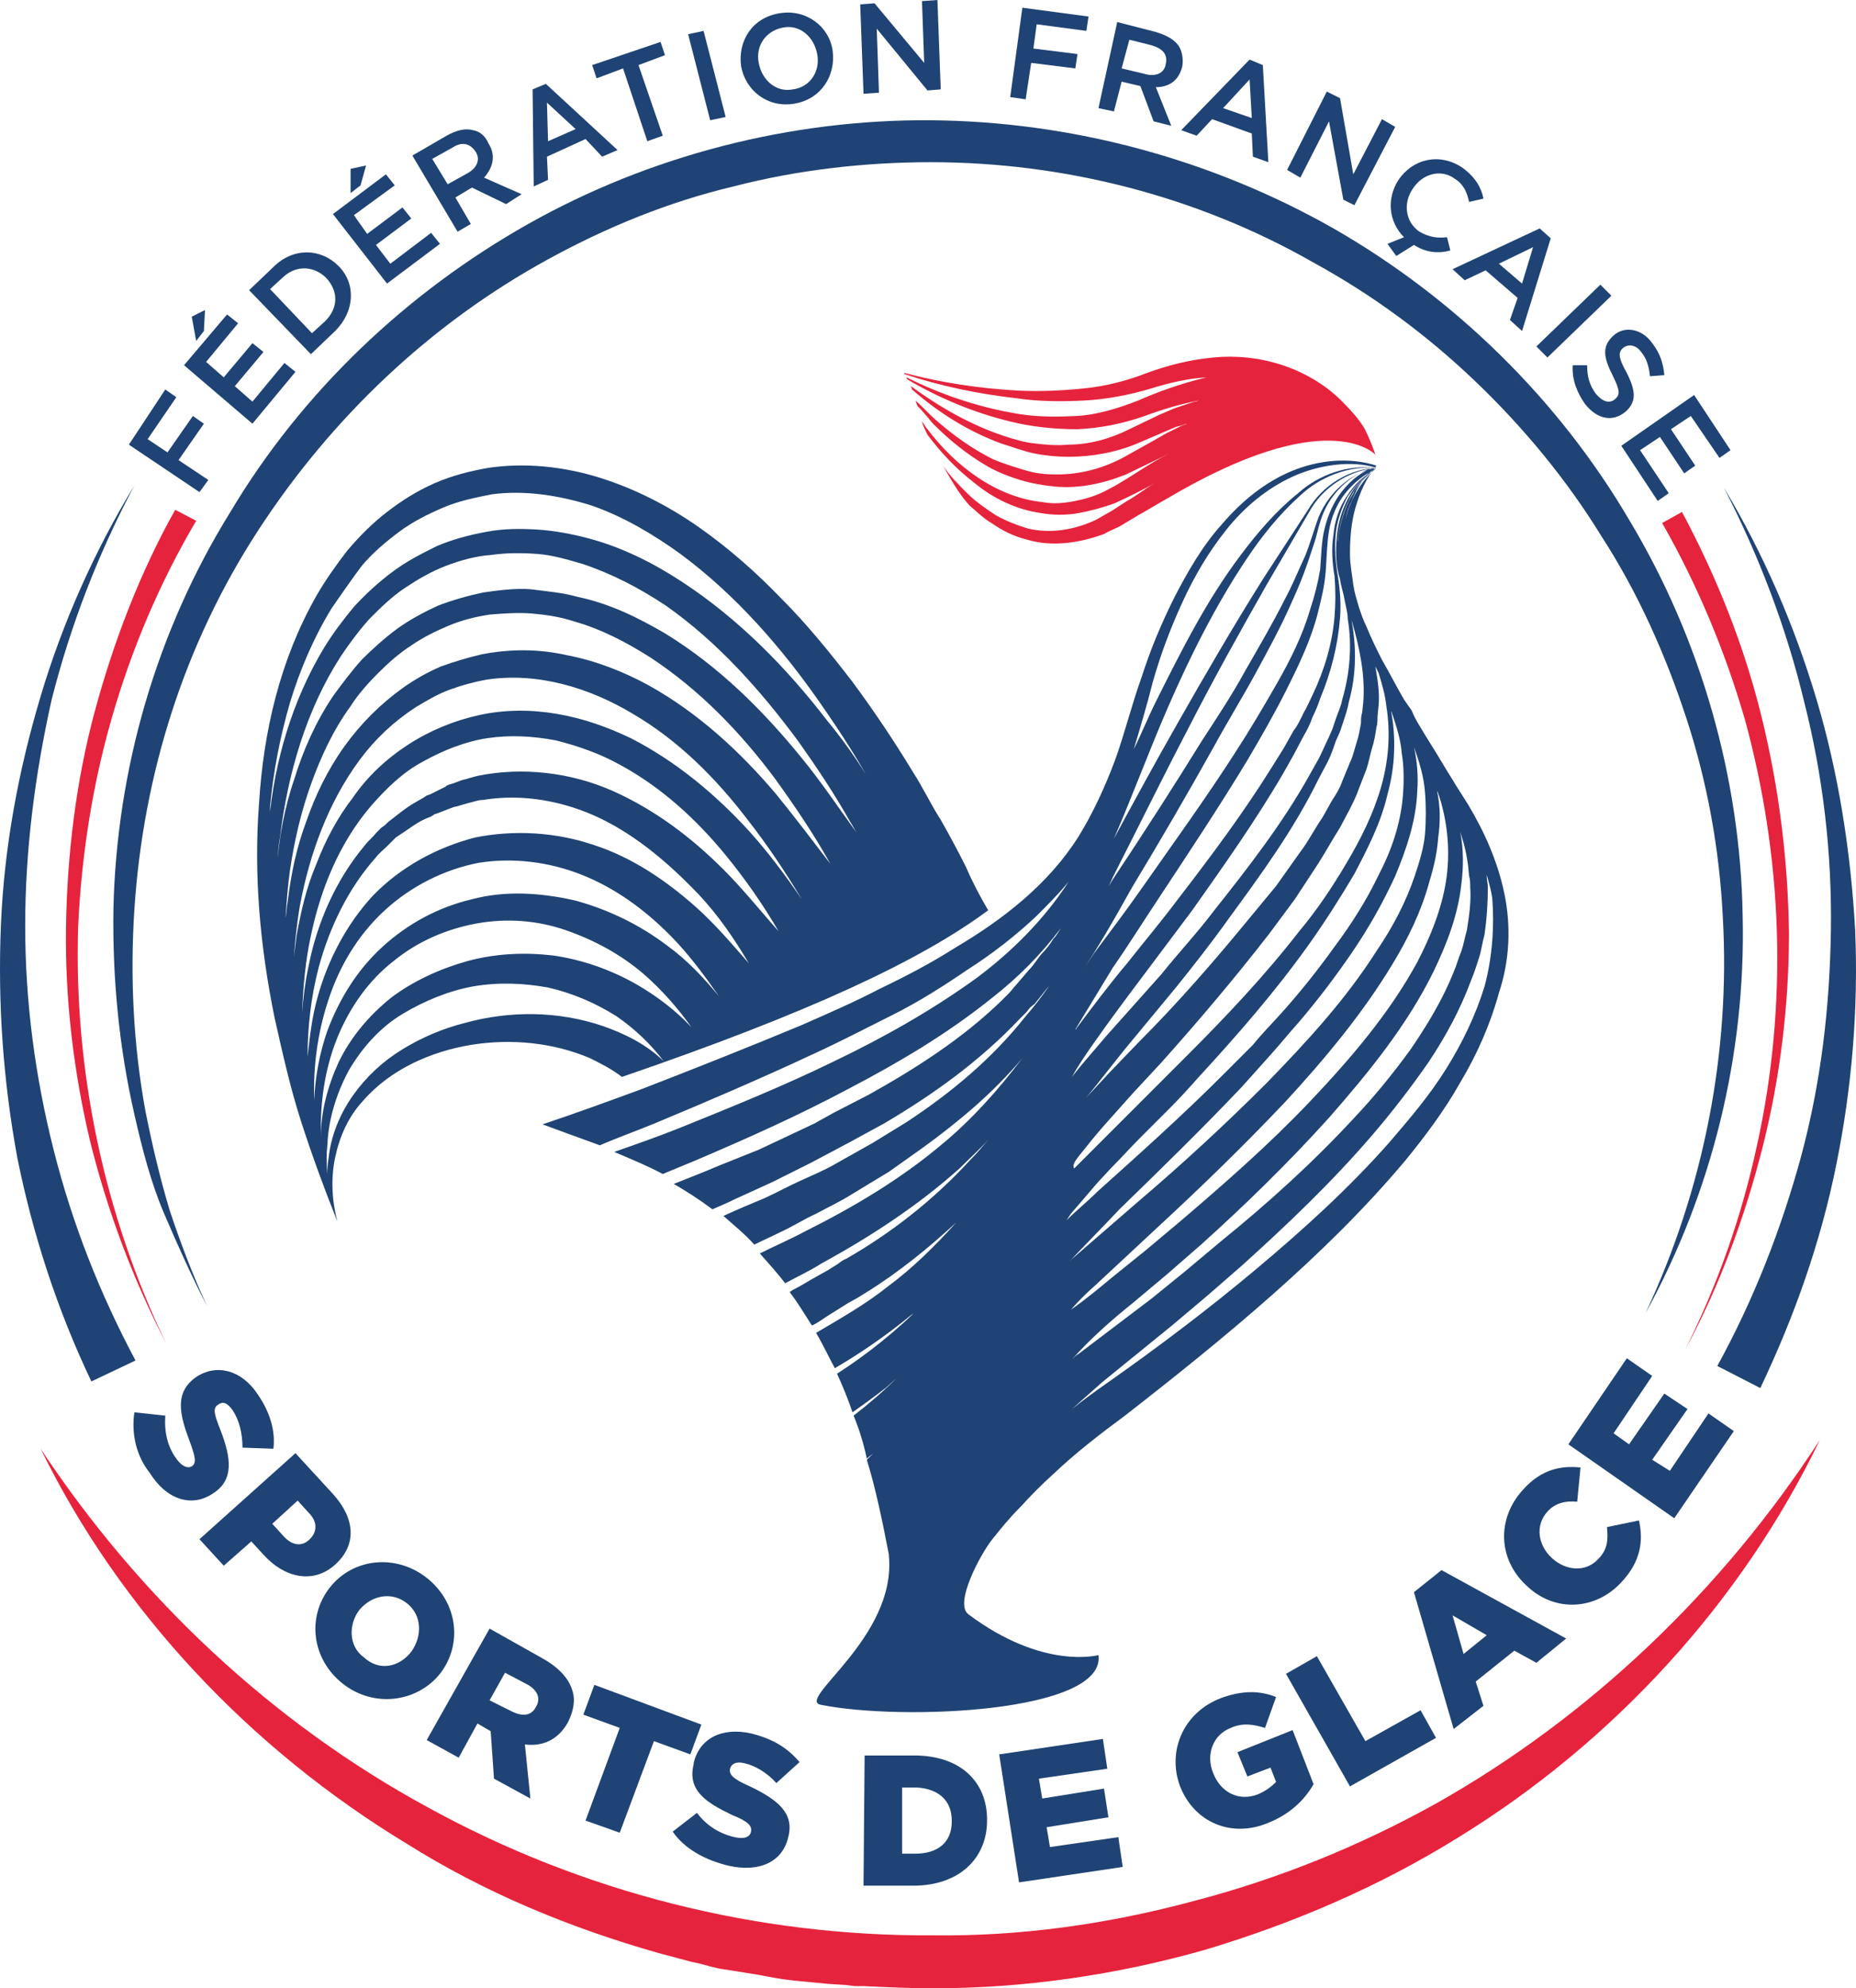 <?xml version="1.0" encoding="UTF-8" standalone="no"?>
<svg xmlns:dc="http://purl.org/dc/elements/1.1/" xmlns:cc="http://creativecommons.org/ns#" xmlns:rdf="http://www.w3.org/1999/02/22-rdf-syntax-ns#" xmlns:svg="http://www.w3.org/2000/svg" xmlns="http://www.w3.org/2000/svg" xmlns:sodipodi="http://sodipodi.sourceforge.net/DTD/sodipodi-0.dtd" xmlns:inkscape="http://www.inkscape.org/namespaces/inkscape" inkscape:version="1.0 (4035a4f, 2020-05-01)" sodipodi:docname="logo-ffsg-coul-180x180px-cade6.svg" height="642.578" width="600" viewBox="0 0 771.429 826.171" y="0px" x="0px" id="Calque_1" version="1.1">
  <defs id="defs948"/>
  <sodipodi:namedview inkscape:current-layer="Calque_1" inkscape:window-maximized="0" inkscape:window-y="0" inkscape:window-x="0" inkscape:cy="158.1742" inkscape:cx="134.81269" inkscape:zoom="0.53303572" showgrid="false" id="namedview946" inkscape:window-height="900" inkscape:window-width="1440" inkscape:pageshadow="2" inkscape:pageopacity="0" guidetolerance="10" gridtolerance="10" objecttolerance="10" borderopacity="1" bordercolor="#666666" pagecolor="#ffffff"/>
  <style id="style833" type="text/css">
	.st0{fill:#1F4374;}
	.st1{fill:#E6233C;}
</style>
  <g id="g1175">
    <path class="st0" d="m 716.524,202.646 c 16.505,27.508 29.342,57.309 38.512,88.027 9.169,30.718 14.213,63.269 16.047,95.821 1.375,32.552 -1.375,65.562 -7.794,97.197 -6.419,32.093 -17.422,63.269 -31.635,93.07 l -17.881,-9.169 c 15.13,-27.508 26.592,-56.851 34.844,-87.11 8.253,-30.718 11.92,-61.894 12.379,-93.987 0.458,-31.635 -3.209,-63.728 -11.003,-94.446 -7.336,-30.718 -18.797,-60.977 -33.469,-89.403 z" id="path835" style="stroke-width:1"/>
    <path class="st0" d="M 37.982,574.01 C 23.769,544.209 13.683,513.033 7.264,481.398 1.304,449.305 -0.989,416.753 0.387,384.202 1.762,351.65 7.722,320.015 16.892,289.297 26.061,258.58 39.357,228.779 55.862,201.729 c -15.13,28.425 -26.592,58.226 -34.386,88.944 -6.877,30.718 -11.003,62.353 -11.003,93.987 0,31.635 4.126,62.811 11.92,93.529 7.794,30.718 19.256,59.602 33.927,87.11 z" id="path839" style="stroke-width:1"/>
    <path style="stroke-width:1" id="path843" d="M 69.158,558.422 C 55.404,531.83 44.859,503.864 37.523,474.521 30.646,445.637 26.978,415.378 27.437,385.119 c 0.458,-29.801 4.126,-60.519 11.92,-89.403 7.794,-28.884 18.797,-57.768 33.469,-83.901 l 8.711,4.585 c -15.13,25.675 -26.592,52.725 -34.844,81.15 -8.253,28.425 -12.837,57.768 -14.213,87.569 -1.834,59.143 10.545,119.203 36.678,173.303 z" class="st1"/>
    <path style="stroke-width:1" id="path845" d="m 699.102,212.732 c 14.213,26.592 25.675,55.017 33.01,84.818 7.336,29.801 11.003,59.602 11.462,89.861 0,30.259 -3.668,60.519 -11.003,89.403 -7.336,28.884 -17.881,57.768 -32.093,83.901 13.296,-26.592 23.382,-55.017 29.801,-84.818 6.419,-28.884 9.169,-59.143 8.253,-88.944 -0.917,-29.801 -5.502,-59.602 -13.296,-88.027 -8.253,-28.425 -19.714,-55.934 -34.386,-81.608 z" class="st1"/>
    <path class="st0" d="M 86.122,542.834 C 79.703,530.455 73.743,517.159 68.241,504.322 62.739,491.485 59.072,477.272 55.862,463.059 49.444,435.092 46.693,406.208 47.151,377.325 48.527,319.557 65.032,262.247 95.75,212.732 125.55,162.758 169.105,121.496 219.538,93.07 269.97,64.645 328.655,49.515 386.881,49.974 c 58.226,0.458 116.453,16.047 167.343,44.931 50.432,28.884 93.529,71.064 122.871,121.037 29.801,49.515 46.306,107.283 47.223,164.592 1.375,57.768 -12.837,115.077 -40.346,165.051 24.299,-51.808 35.303,-108.658 32.093,-164.592 -1.375,-27.967 -6.419,-55.934 -15.13,-82.525 -8.711,-26.592 -20.173,-52.266 -35.303,-75.648 C 650.962,198.978 633.082,177.43 612.909,158.174 592.736,138.918 570.271,122.413 545.972,109.117 497.832,81.608 442.356,67.396 386.881,67.396 c -27.508,0 -55.475,3.209 -82.067,10.086 -27.05,6.419 -52.725,16.964 -77.024,30.259 -48.598,26.592 -89.861,65.562 -120.579,112.785 -30.718,47.223 -47.681,101.323 -51.349,157.257 -1.834,27.967 -0.458,56.392 4.585,83.901 2.751,13.754 5.96,27.508 10.086,41.263 4.585,13.754 9.628,27.05 15.588,39.887 z" id="path847" style="stroke-width:1"/>
    <path style="stroke-width:1" id="path851" d="m 756.411,598.309 c -32.552,67.396 -85.735,125.622 -150.838,165.509 -32.552,20.173 -67.854,35.303 -104.532,46.306 -37.136,10.545 -75.19,16.047 -113.243,16.047 -9.628,0 -19.256,-0.458 -28.884,-0.917 h -3.668 l -3.668,-0.458 -7.336,-0.458 -14.213,-1.375 c -4.585,-0.458 -9.628,-1.375 -14.213,-2.292 l -14.213,-2.292 c -4.585,-0.458 -9.169,-2.292 -14.213,-3.209 l -13.754,-3.668 C 236.501,800.955 201.199,786.284 169.105,766.111 104.002,726.682 49.902,669.373 16.892,601.977 c 41.263,62.353 96.738,114.16 160.925,149.004 64.186,35.303 136.625,53.642 209.981,53.183 36.219,0.458 72.439,-4.585 108.2,-14.213 35.303,-9.169 69.23,-22.924 101.323,-40.804 63.269,-35.761 118.286,-88.027 159.091,-150.838 z" class="st1"/>
  </g>
  <g id="g1162">
    <path style="stroke-width:1" id="path857" d="m 55.862,586.847 12.837,1.375 c -0.458,6.877 0.917,12.837 4.585,17.881 2.292,3.209 4.585,4.126 6.419,3.209 v 0 c 1.834,-1.375 1.834,-3.209 -0.917,-10.545 -4.126,-11.003 -6.419,-20.173 2.751,-26.592 v 0 c 8.253,-5.502 18.797,-3.209 25.675,7.336 5.043,7.336 7.336,15.13 6.419,22.465 l -12.837,-0.458 c 0,-5.96 -1.375,-11.462 -4.126,-15.588 -2.292,-3.209 -4.126,-3.668 -5.96,-2.292 v 0 c -2.292,1.375 -1.834,3.668 0.917,10.545 4.585,11.92 5.502,20.631 -2.751,26.133 v 0 c -9.169,6.419 -19.714,2.751 -26.592,-8.253 -5.502,-6.877 -7.794,-16.047 -6.419,-25.216 z" class="st0"/>
    <path style="stroke-width:1" id="path859" d="m 122.8,603.811 15.588,16.964 c 9.169,10.086 10.086,21.09 0.917,29.342 v 0 c -9.169,8.253 -21.09,5.502 -29.801,-4.126 l -5.043,-5.502 -11.462,10.086 -10.086,-11.003 z m -5.043,34.386 c 3.668,4.126 7.794,4.585 11.003,1.375 v 0 c 3.209,-3.209 3.209,-7.336 -0.458,-11.003 l -4.585,-5.043 -10.545,9.628 z" class="st0"/>
    <path style="stroke-width:1" id="path861" d="m 137.012,659.745 v 0 c 9.628,-12.379 27.508,-14.213 40.346,-4.126 12.837,10.086 15.13,27.508 5.502,39.887 v 0 c -9.628,11.92 -27.508,14.213 -40.346,4.126 -12.837,-10.086 -15.13,-27.508 -5.502,-39.887 z m 33.927,26.592 v 0 c 4.585,-6.419 4.585,-15.13 -1.834,-20.173 -6.419,-5.043 -14.671,-3.209 -19.714,2.751 v 0 c -4.585,5.96 -4.585,15.13 1.834,19.714 6.419,5.96 14.671,4.126 19.714,-2.292 z" class="st0"/>
    <path style="stroke-width:1" id="path863" d="m 203.491,676.708 22.007,12.379 c 7.336,4.126 11.003,8.711 12.379,13.296 1.375,4.126 0.458,8.711 -1.834,13.296 v 0 c -4.126,7.336 -10.545,10.086 -17.881,9.169 l 2.292,22.465 -15.13,-8.253 -1.375,-19.714 -5.502,-3.209 -7.794,14.213 -13.296,-7.336 z m 9.169,34.386 c 4.585,2.292 8.253,1.834 10.086,-1.834 v 0 c 2.292,-3.668 0.458,-7.336 -4.126,-9.628 l -8.711,-4.585 -6.419,11.462 z" class="st0"/>
    <path style="stroke-width:1" id="path865" d="m 257.591,717.971 -15.13,-5.502 4.585,-12.379 44.472,16.505 -4.585,12.379 -15.13,-5.502 -14.213,38.053 -14.213,-5.043 z" class="st0"/>
    <path style="stroke-width:1" id="path867" d="m 279.598,761.068 10.086,-7.794 c 4.126,5.502 9.628,8.711 15.588,10.086 4.126,0.917 6.419,0 6.877,-2.292 v 0 c 0.458,-2.292 -0.917,-4.126 -7.794,-6.877 -10.545,-5.043 -18.797,-10.086 -16.047,-21.09 v -0.458 c 2.292,-10.086 11.462,-15.13 23.841,-12.379 9.169,2.292 15.13,5.96 20.173,11.92 l -9.628,8.711 c -4.126,-4.585 -9.169,-7.336 -13.296,-8.253 -3.668,-0.917 -5.502,0.458 -5.96,2.292 v 0 c -0.458,2.292 0.917,4.126 8.253,7.336 11.462,5.502 18.339,11.003 16.047,20.631 v 0 c -2.292,11.003 -12.379,15.13 -24.758,12.379 -9.628,-2.292 -18.339,-6.877 -23.382,-14.213 z" class="st0"/>
    <path style="stroke-width:1" id="path869" d="m 359.372,729.433 h 20.631 c 19.256,0 30.259,11.003 30.259,26.592 v 0.458 c 0,15.588 -11.462,27.05 -30.718,27.05 h -20.631 z m 21.09,40.804 c 9.169,0 15.13,-4.585 15.13,-13.296 v -0.458 c 0,-8.711 -5.96,-13.296 -14.671,-13.754 h -5.96 v 27.508 z" class="st0"/>
    <path style="stroke-width:1" id="path871" d="m 415.306,728.975 43.097,-6.419 1.834,12.379 -28.425,4.126 1.375,8.253 25.675,-4.126 1.834,11.92 -25.675,4.126 1.375,8.253 28.425,-4.126 1.834,12.379 -43.097,6.419 z" class="st0"/>
    <path style="stroke-width:1" id="path873" d="m 490.496,742.27 v 0 c -5.502,-14.671 1.375,-30.718 16.964,-36.678 8.711,-3.209 16.047,-3.209 22.924,-0.458 l -4.585,12.837 c -4.585,-1.375 -9.169,-2.292 -14.213,0 -7.336,2.751 -10.545,11.003 -7.336,18.797 v 0 c 3.209,8.253 11.003,11.92 18.797,8.711 3.209,-1.375 5.502,-3.209 7.336,-5.043 l -2.292,-5.96 -9.628,3.668 -4.126,-10.086 22.924,-9.169 8.711,22.465 c -3.668,6.419 -9.628,12.379 -18.797,16.047 -15.13,6.419 -30.718,0 -36.678,-15.13 z" class="st0"/>
    <path style="stroke-width:1" id="path875" d="m 534.51,695.506 12.837,-7.336 20.173,35.303 22.924,-12.837 6.419,11.462 -35.761,20.173 z" class="st0"/>
    <path style="stroke-width:1" id="path877" d="m 587.693,661.579 11.462,-9.169 51.808,28.425 -12.379,10.086 -9.169,-5.043 -16.047,12.837 3.209,10.086 -12.379,9.628 z m 30.259,17.881 -14.213,-8.253 4.585,16.047 z" class="st0"/>
    <path style="stroke-width:1" id="path879" d="m 634.457,658.828 v 0 c -11.92,-11.003 -12.379,-27.967 -1.375,-39.887 7.336,-8.253 15.588,-10.086 23.841,-9.169 l -1.375,14.213 c -4.585,-0.458 -9.169,0.458 -12.379,4.126 -5.043,5.502 -4.126,13.754 1.834,19.256 v 0 c 5.96,5.502 14.213,5.96 19.256,0.458 4.126,-4.126 4.126,-8.253 3.668,-13.296 l 13.296,-2.751 c 1.834,8.253 0.917,16.964 -7.336,25.675 -10.545,11.462 -27.508,12.837 -39.429,1.375 z" class="st0"/>
    <path style="stroke-width:1" id="path881" d="m 651.879,600.143 24.299,-35.761 10.545,7.336 -16.047,23.841 6.419,4.585 14.671,-21.09 9.628,6.419 -14.671,21.09 7.336,4.585 16.047,-23.841 10.545,7.336 -24.758,36.219 z" class="st0"/>
    <g id="g1127">
      <path class="st0" d="m 53.57,184.765 15.13,-22.924 4.585,3.209 -11.92,17.422 8.253,5.502 10.545,-15.13 4.585,3.209 -10.545,15.13 12.379,8.253 -3.668,5.043 z" id="path887" style="stroke-width:1"/>
      <path class="st0" d="m 76.494,151.755 17.881,-21.09 4.585,3.668 -13.296,16.047 7.336,6.419 11.92,-14.213 4.585,3.668 -11.92,14.213 7.336,6.419 13.296,-16.047 4.585,3.668 -17.881,21.548 z m 3.209,-20.173 5.502,-2.751 -0.458,8.711 -3.209,4.126 z" id="path889" style="stroke-width:1"/>
      <path class="st0" d="m 103.544,120.579 10.086,-9.628 c 8.253,-8.253 19.714,-7.794 27.05,-0.458 v 0 c 7.336,7.336 6.877,18.797 -1.375,27.05 l -10.086,9.628 z m 31.635,12.837 c 5.502,-5.502 5.502,-12.379 0.458,-17.881 v 0 c -5.043,-5.043 -12.379,-5.502 -17.881,-0.458 l -5.502,5.043 17.422,18.339 z" id="path891" style="stroke-width:1"/>
      <path class="st0" d="m 138.388,88.944 22.007,-16.505 3.668,4.585 -16.964,12.379 5.502,7.794 14.671,-11.003 3.668,4.585 -14.671,11.003 5.96,7.794 16.964,-12.837 3.668,4.585 -22.007,16.505 z m 7.336,-18.797 6.419,-1.375 -2.292,8.253 -4.126,3.209 z" id="path893" style="stroke-width:1"/>
      <path class="st0" d="m 171.398,64.645 14.213,-8.253 c 4.126,-2.292 7.794,-3.209 11.003,-2.292 2.751,0.458 5.043,2.292 6.419,5.502 v 0 c 3.209,5.043 1.834,10.086 -1.834,14.213 l 15.588,6.877 -6.419,4.126 -14.213,-6.877 -6.877,4.126 6.419,11.003 -5.502,3.209 z m 22.924,7.336 c 4.126,-2.292 5.502,-5.96 3.209,-9.169 v 0 c -2.292,-3.209 -5.502,-4.126 -9.628,-1.375 l -8.253,4.585 6.419,10.545 z" id="path895" style="stroke-width:1"/>
      <path class="st0" d="m 221.372,37.136 5.502,-2.292 29.801,27.508 -6.419,2.751 -6.877,-7.336 -16.047,7.336 0.458,9.628 -5.96,2.751 z m 17.881,16.505 -11.92,-11.003 0.458,16.047 z" id="path897" style="stroke-width:1"/>
      <path class="st0" d="m 258.966,28.425 -11.003,4.126 -1.834,-5.502 28.425,-9.628 1.834,5.502 -11.003,4.126 10.086,29.342 -6.419,2.292 z" id="path899" style="stroke-width:1"/>
      <path class="st0" d="m 286.016,14.213 6.419,-1.375 9.169,35.761 -6.419,1.375 z" id="path901" style="stroke-width:1"/>
      <path class="st0" d="m 308.023,27.508 v 0 c -1.375,-10.545 4.585,-20.173 16.047,-22.007 11.003,-1.834 20.631,5.502 22.007,15.588 v 0 c 1.375,10.086 -4.585,20.173 -16.047,22.007 -11.003,1.834 -20.173,-5.502 -22.007,-15.588 z m 31.635,-5.043 v 0 c -1.375,-7.336 -7.336,-12.379 -14.213,-11.003 -7.336,1.375 -11.462,7.794 -10.086,14.671 v 0 c 1.375,7.336 7.336,12.379 14.213,11.003 7.336,-0.917 11.462,-7.794 10.086,-14.671 z" id="path903" style="stroke-width:1"/>
      <path class="st0" d="M 357.539,1.834 363.499,1.375 384.13,26.133 383.213,0.458 389.632,0 l 1.375,37.136 -5.502,0.458 -21.09,-25.675 0.917,26.592 -6.419,0.458 z" id="path905" style="stroke-width:1"/>
      <path class="st0" d="m 424.934,3.209 27.508,3.668 -0.917,5.96 -20.631,-2.751 -1.375,10.086 18.339,2.292 -0.917,5.96 -18.339,-2.292 -2.292,15.13 -6.419,-0.917 z" id="path907" style="stroke-width:1"/>
      <path class="st0" d="m 464.363,9.169 16.047,4.126 c 4.585,1.375 7.794,3.209 9.628,5.96 1.375,2.292 1.834,5.502 1.375,8.253 v 0 c -1.375,5.96 -5.502,8.711 -11.003,8.711 l 6.419,16.047 -7.336,-1.834 -5.502,-14.671 -7.794,-1.834 -3.209,12.379 -6.419,-1.375 z m 11.462,21.548 c 4.585,1.375 8.253,-0.458 8.711,-4.126 v 0 c 0.917,-4.126 -1.375,-6.419 -5.96,-7.794 l -9.169,-2.292 -3.209,11.92 z" id="path909" style="stroke-width:1"/>
      <path class="st0" d="m 519.38,24.758 5.502,2.292 2.292,40.346 -6.419,-2.292 -0.458,-9.628 -16.505,-5.96 -6.419,6.877 -6.419,-2.292 z m 0.917,24.299 -0.917,-16.047 -11.003,11.92 z" id="path911" style="stroke-width:1"/>
      <path class="st0" d="m 551.473,38.053 5.502,2.751 5.502,31.635 11.92,-22.924 5.502,3.209 -16.964,32.552 -4.585,-2.292 -5.96,-32.552 -11.92,23.382 -5.502,-3.209 z" id="path913" style="stroke-width:1"/>
      <path class="st0" d="m 576.689,101.323 6.877,-2.751 c -6.419,-6.419 -7.336,-16.047 -2.292,-23.841 v 0 c 5.96,-8.711 16.964,-11.462 26.592,-5.043 5.502,4.126 7.794,8.253 8.711,12.837 l -5.96,1.375 c -0.917,-4.126 -2.292,-7.336 -5.96,-9.628 -5.502,-4.126 -13.296,-2.292 -17.422,4.126 v 0 c -4.126,5.96 -3.209,13.754 2.751,17.881 4.126,2.292 7.336,2.751 11.462,2.292 l 1.375,5.502 c -5.043,1.375 -10.086,0.917 -15.13,-2.292 l -7.336,4.585 z" id="path915" style="stroke-width:1"/>
      <path class="st0" d="m 639.959,94.904 4.585,4.126 -11.92,38.512 -5.043,-4.585 3.209,-9.169 -13.296,-11.462 -8.711,4.126 -5.043,-4.585 z m -7.336,22.924 4.585,-15.13 -14.213,6.877 z" id="path917" style="stroke-width:1"/>
      <path class="st0" d="m 665.175,118.286 4.585,4.585 -26.592,25.675 -4.585,-4.585 z" id="path919" style="stroke-width:1"/>
      <path class="st0" d="m 653.713,151.755 h 5.96 c 0,4.585 0.917,8.253 3.668,11.92 2.751,3.209 5.502,4.126 7.794,2.292 v 0 c 2.292,-1.834 2.292,-3.668 -0.917,-10.086 -3.668,-7.336 -4.585,-11.92 0.458,-16.505 v 0 c 4.585,-4.126 11.92,-2.751 16.047,3.209 3.209,4.126 4.585,8.253 5.043,13.296 l -5.96,0.458 c -0.458,-4.126 -1.375,-7.336 -3.668,-10.086 -2.292,-3.209 -5.502,-3.209 -7.336,-1.834 v 0 c -2.292,1.834 -2.292,4.126 1.375,10.545 3.668,7.336 4.126,11.92 -0.458,16.047 v 0 c -5.502,4.585 -11.92,3.209 -16.964,-3.209 -3.209,-4.585 -5.502,-10.086 -5.043,-16.047 z" id="path921" style="stroke-width:1"/>
      <path class="st0" d="m 704.145,164.134 15.13,22.924 -4.585,3.209 -11.92,-17.422 -8.253,5.502 10.086,15.13 -4.585,3.209 -10.086,-15.13 -8.253,5.502 11.92,17.881 -4.585,3.209 -15.13,-22.924 z" id="path923" style="stroke-width:1"/>
    </g>
  </g>
  <g id="g1167">
    <path class="st0" d="m 401.552,360.361 c -3.209,-6.419 -6.877,-13.296 -10.545,-19.714 -4.126,-6.419 -7.336,-13.296 -11.462,-19.714 -7.794,-12.837 -16.047,-25.216 -25.216,-37.595 -9.169,-11.92 -18.797,-23.841 -29.342,-34.386 -10.545,-11.003 -22.007,-21.09 -34.386,-29.801 -12.379,-8.711 -26.592,-16.047 -41.263,-20.631 -14.671,-4.585 -30.718,-6.419 -46.306,-4.126 -7.794,1.375 -15.13,3.209 -22.465,6.419 -7.336,3.209 -13.754,7.336 -19.714,11.92 -5.96,4.585 -11.462,10.086 -16.505,16.047 -4.585,5.96 -9.169,12.379 -12.837,18.797 -15.13,26.592 -22.007,56.392 -23.841,86.193 -2.292,29.801 0.458,59.602 6.419,88.944 3.209,14.213 6.419,28.884 11.003,43.097 4.585,14.213 9.628,27.967 15.13,41.721 -2.292,-8.711 -2.751,-17.881 -0.917,-26.592 1.834,-8.711 5.502,-16.964 11.462,-23.382 11.462,-13.296 28.425,-20.631 44.931,-23.382 16.964,-2.751 34.386,-0.917 49.515,5.502 4.585,2.292 9.169,4.585 13.296,7.794 77.482,-26.592 123.788,-48.14 152.214,-69.23 -3.209,-5.502 -6.419,-11.462 -9.169,-17.881 z m -150.838,66.02 c -18.797,-6.419 -38.97,-6.419 -57.309,-1.375 -9.169,2.292 -17.881,5.96 -26.133,11.003 -8.253,5.043 -15.13,11.462 -20.631,19.256 -5.502,7.794 -9.169,16.964 -10.086,26.133 -0.458,2.292 -0.458,4.126 -0.458,6.419 -0.458,-4.126 -0.458,-8.253 0,-12.379 0.458,-11.003 4.126,-22.007 9.169,-31.176 5.502,-9.169 12.837,-17.422 22.007,-22.924 9.169,-5.502 19.256,-9.628 29.342,-11.462 10.545,-1.834 21.09,-1.375 31.176,0.458 10.086,2.292 19.714,6.419 28.425,11.92 7.336,5.043 14.213,11.462 19.714,18.797 -6.877,-6.877 -16.047,-11.462 -25.216,-14.671 z m 13.754,-17.422 c -10.545,-5.96 -22.007,-10.086 -34.386,-11.92 -11.92,-1.375 -23.841,-0.917 -35.761,2.292 -11.462,3.209 -22.465,8.253 -31.635,15.13 -9.169,7.336 -16.964,16.505 -22.007,27.05 -4.585,10.086 -7.336,20.631 -7.336,31.176 0,-1.375 0,-2.751 0,-4.126 0,-13.296 2.292,-26.592 7.336,-38.512 5.043,-11.92 12.837,-22.924 22.924,-30.718 10.086,-8.253 22.007,-13.296 34.386,-15.588 12.379,-2.292 25.216,-1.375 37.136,2.751 11.92,4.126 22.924,10.086 32.552,18.339 7.336,6.419 14.213,14.213 19.714,22.007 -6.419,-6.877 -14.213,-12.837 -22.924,-17.881 z m 12.837,-16.047 c -11.462,-8.711 -24.758,-15.13 -38.512,-18.797 -14.213,-3.209 -28.884,-4.126 -42.638,-0.458 -13.754,3.209 -26.592,10.086 -37.136,19.714 -10.545,9.628 -17.881,21.548 -22.924,34.844 -3.209,9.169 -5.043,18.797 -5.502,28.884 -0.458,-13.754 1.375,-27.508 5.502,-40.346 4.585,-14.671 12.379,-27.967 23.841,-38.512 11.003,-10.086 24.758,-16.964 38.97,-19.714 14.213,-2.292 29.342,-0.458 43.097,5.043 13.754,5.502 25.675,14.213 36.219,24.758 7.794,7.794 14.213,16.505 20.631,25.675 -6.419,-7.794 -13.296,-15.13 -21.548,-21.09 z m 11.92,-16.047 c -12.379,-11.003 -26.592,-20.631 -42.18,-25.675 -16.047,-5.502 -33.469,-6.419 -49.515,-3.209 -16.047,4.126 -31.176,12.379 -42.638,24.299 -11.003,11.92 -18.797,27.05 -22.924,42.18 -2.292,8.253 -3.209,16.047 -4.126,24.758 0,-12.379 1.375,-24.758 4.585,-37.136 4.585,-16.964 12.379,-33.01 23.841,-45.847 1.375,-1.834 3.209,-3.209 4.585,-4.585 l 2.292,-2.292 1.375,-1.375 1.375,-0.917 c 3.668,-2.292 6.877,-5.043 11.003,-6.877 l 2.292,-0.917 1.375,-0.917 1.375,-0.458 5.96,-2.292 c 0.917,-0.458 2.292,-0.458 3.209,-0.917 l 3.209,-0.917 c 2.292,-0.458 4.126,-1.375 6.419,-1.375 16.505,-2.751 33.927,0.458 49.057,7.794 15.13,7.336 28.425,18.797 40.346,31.176 8.253,8.711 15.13,18.797 21.09,28.884 -6.877,-7.794 -13.754,-16.047 -22.007,-23.382 z m 11.462,-15.588 c -13.296,-13.296 -28.425,-24.758 -45.847,-32.552 -17.422,-7.794 -37.595,-10.086 -55.934,-6.419 -2.292,0.458 -4.585,1.375 -6.877,1.834 l -3.668,1.375 c -1.375,0.458 -2.292,0.458 -3.209,1.375 l -6.419,3.209 -1.375,0.458 -1.375,0.917 -3.209,1.834 c -4.126,2.292 -7.794,5.502 -11.462,8.253 l -1.375,1.375 -1.375,0.917 -2.292,2.292 c -1.375,1.834 -3.209,3.209 -4.585,5.043 -11.92,14.213 -19.714,31.635 -23.382,49.974 -1.375,6.419 -2.292,13.296 -2.751,19.714 0.458,-11.003 1.375,-21.548 3.668,-32.093 4.126,-19.714 11.92,-38.512 24.758,-53.642 6.419,-7.336 13.296,-14.213 22.007,-18.797 8.253,-4.585 17.422,-8.253 26.592,-9.628 9.169,-1.375 18.797,-0.917 28.425,0.917 9.169,2.292 18.339,5.502 26.592,10.086 16.964,9.169 31.635,22.465 44.014,37.595 8.253,10.086 15.588,20.631 22.007,31.635 -7.794,-8.711 -14.671,-17.422 -22.924,-25.675 z m 11.003,-15.588 c -14.213,-15.588 -30.718,-29.342 -49.515,-38.97 -9.628,-4.585 -19.714,-8.253 -30.718,-10.086 -10.545,-1.834 -21.548,-1.834 -32.093,0.458 -10.545,2.292 -20.631,6.419 -29.801,12.379 -9.169,5.96 -16.964,13.296 -22.924,22.007 -6.419,8.253 -11.462,17.881 -15.13,27.508 -4.126,9.628 -6.419,19.714 -8.253,29.801 -0.458,4.585 -1.375,9.169 -1.375,13.296 0.458,-8.711 1.375,-17.422 2.751,-25.675 4.126,-22.007 11.92,-43.097 24.758,-60.519 6.419,-8.711 14.213,-16.047 23.382,-22.007 4.585,-2.751 9.169,-5.502 14.213,-7.336 5.043,-1.834 10.086,-3.209 15.13,-4.126 21.09,-3.209 42.638,3.209 60.977,14.213 18.797,11.003 34.386,26.592 47.681,44.014 8.253,10.545 15.588,21.548 22.465,33.01 -6.877,-10.086 -13.754,-19.256 -21.548,-27.967 z m 11.003,-15.588 c -15.13,-17.881 -32.552,-33.927 -53.183,-45.389 -10.086,-5.502 -21.548,-10.086 -33.469,-12.379 -11.92,-2.751 -23.841,-2.751 -35.761,-0.458 -5.96,1.375 -11.92,3.209 -16.964,5.043 -5.502,2.292 -11.003,5.502 -15.588,8.711 -9.628,6.877 -17.881,15.13 -24.758,24.758 -6.877,9.628 -11.92,20.173 -15.588,30.718 -4.126,11.003 -6.419,22.007 -7.794,33.469 -0.458,2.292 -0.458,4.585 -0.917,6.877 0.458,-6.419 0.917,-13.296 1.834,-19.714 1.834,-12.379 4.585,-24.299 8.711,-35.761 4.126,-11.462 9.169,-22.465 16.505,-32.552 3.209,-5.043 7.336,-9.628 11.462,-13.754 4.126,-4.126 8.711,-8.253 13.754,-11.462 4.585,-3.209 10.086,-5.96 15.588,-8.253 5.502,-2.292 11.003,-3.668 16.964,-4.585 5.502,-0.458 11.92,-0.917 17.422,-0.458 5.502,0.458 11.92,1.375 17.422,3.209 11.462,3.209 22.007,8.711 32.093,15.13 20.173,13.296 37.136,30.718 51.808,50.432 8.253,11.462 16.047,22.924 22.924,35.303 -7.336,-9.628 -14.671,-19.256 -22.465,-28.884 z m 10.545,-15.13 c -16.047,-19.714 -34.386,-38.053 -56.851,-51.808 -11.003,-6.419 -22.924,-12.379 -36.219,-15.13 -6.419,-1.834 -12.837,-2.292 -19.714,-3.209 -6.419,-0.458 -13.296,0.458 -19.714,1.375 -6.419,1.375 -12.837,3.209 -18.797,5.502 -5.96,2.751 -11.92,5.96 -16.964,9.628 -5.502,4.126 -10.086,8.253 -14.671,12.837 -4.126,4.585 -8.253,10.086 -11.92,15.13 -7.336,11.003 -12.379,22.465 -16.047,34.386 -4.126,11.92 -6.419,24.758 -7.336,37.136 0.458,-4.126 0.458,-8.253 1.375,-12.837 3.209,-26.592 11.003,-53.183 25.216,-75.19 3.668,-5.502 7.794,-11.003 11.92,-15.588 4.585,-4.585 9.169,-9.169 14.671,-12.837 5.502,-3.668 11.003,-6.877 16.964,-9.169 5.96,-2.292 12.379,-4.126 18.797,-4.585 6.419,-0.917 12.837,-0.917 19.256,-0.458 6.419,0.458 12.379,2.292 18.797,4.126 12.379,4.126 23.841,10.086 34.844,17.422 21.548,15.13 39.429,35.303 55.017,56.392 7.794,11.003 15.13,22.007 21.548,33.469 0.917,1.375 1.834,3.209 2.751,4.585 -7.336,-10.086 -14.671,-21.09 -22.924,-31.176 z m 10.545,-15.588 c -16.964,-22.007 -36.678,-42.18 -60.519,-57.768 -11.92,-7.794 -24.758,-14.213 -38.512,-17.881 -6.877,-1.834 -14.213,-3.209 -21.09,-3.668 -7.336,-0.458 -14.213,-0.458 -21.548,0.917 -7.336,1.375 -14.213,3.209 -20.631,5.96 -6.419,3.209 -12.837,6.419 -18.797,11.003 -5.502,4.126 -11.003,9.169 -15.588,14.213 -4.585,5.502 -8.711,11.003 -12.379,16.964 -13.296,22.007 -20.631,47.223 -22.924,72.439 0.458,-2.292 0.458,-4.585 0.458,-6.419 1.375,-14.671 4.126,-28.884 8.253,-43.097 4.126,-13.754 10.086,-27.508 17.422,-39.429 4.126,-5.96 8.253,-11.92 12.379,-17.422 4.585,-5.502 10.086,-10.086 15.588,-14.213 5.502,-4.126 11.92,-7.336 18.339,-10.086 6.419,-2.751 13.296,-4.126 20.173,-5.502 13.754,-1.834 27.967,0.458 41.263,4.585 13.296,4.585 25.675,11.92 37.136,20.173 22.924,16.964 42.18,38.97 58.685,62.811 8.253,11.92 16.047,23.841 22.924,37.136 0.458,1.375 1.375,2.292 2.292,3.668 -6.419,-12.379 -14.213,-23.841 -22.924,-34.386 z" id="path929" style="stroke-width:1"/>
    <path class="st0" d="m 625.288,371.364 c -2.751,-13.296 -8.253,-25.675 -15.13,-37.136 -3.209,-5.043 -6.419,-10.086 -9.169,-14.671 -2.751,-4.585 -5.502,-9.169 -8.711,-14.213 -1.834,-3.209 -4.126,-6.419 -5.502,-10.086 l -3.209,-4.585 c -3.209,-5.502 -5.96,-11.003 -9.169,-16.505 -2.292,-4.585 -4.585,-9.169 -6.419,-13.754 -1.375,-2.751 -2.292,-5.502 -3.209,-8.253 -0.917,-3.209 -1.834,-5.96 -2.292,-9.169 -0.458,-4.126 -1.375,-8.253 -1.375,-12.837 0,-6.419 0.458,-12.837 2.292,-19.256 1.834,-6.419 4.585,-12.379 8.711,-17.422 v 0 0 0 0 0 0 0 0 0 0 0 0 0 0 0 0 0 0 0 0 0 0 0 0 0 0 0 0 0 0 0 0 0 0 c -11.462,-3.668 -24.299,-2.292 -35.303,2.292 -11.003,4.585 -20.631,12.379 -28.884,22.007 -8.253,9.169 -14.213,19.714 -19.714,30.259 -5.502,11.003 -10.086,22.007 -13.754,33.469 -4.126,11.462 -6.877,22.924 -11.003,34.386 -4.126,11.003 -9.169,22.007 -15.13,31.635 -12.379,19.714 -31.176,34.386 -51.349,46.306 -10.086,6.419 -20.631,11.92 -31.176,16.964 -10.545,5.502 -21.09,10.086 -32.552,15.13 -22.007,9.169 -44.014,17.881 -66.479,26.592 -13.754,5.043 -27.508,10.086 -41.263,14.671 7.336,2.751 15.13,5.502 23.841,8.711 7.336,-3.209 15.13,-5.96 22.924,-9.169 22.007,-9.169 44.472,-18.797 66.02,-28.884 11.003,-5.043 21.548,-10.545 32.552,-16.047 11.003,-5.502 21.09,-11.92 31.176,-18.797 10.086,-6.419 20.173,-14.213 28.884,-22.465 4.585,-4.585 9.169,-9.169 13.296,-14.213 -10.086,15.588 -23.382,28.884 -38.053,39.887 -18.339,13.296 -38.512,24.758 -59.602,34.844 -20.631,10.086 -42.18,18.797 -63.728,27.508 -9.169,3.668 -18.339,6.877 -27.508,10.086 6.419,2.751 13.296,5.502 20.173,9.169 4.585,-1.834 8.711,-3.668 13.296,-5.502 21.548,-9.169 43.097,-18.797 63.728,-29.801 21.09,-11.003 41.263,-22.924 60.06,-38.053 10.545,-8.253 20.173,-17.881 28.425,-28.884 -0.917,1.375 -1.834,3.209 -3.209,4.585 -1.375,2.292 -3.209,4.585 -5.043,6.419 -1.834,2.292 -3.209,4.585 -5.043,6.419 l -5.502,6.419 c -0.917,0.917 -1.834,2.292 -2.751,3.209 l -3.209,3.209 c -16.047,15.588 -35.303,27.967 -55.017,38.97 l -15.13,7.794 c -2.292,1.375 -5.043,2.751 -7.336,4.126 l -7.794,3.668 -15.588,7.336 -16.047,6.419 c -6.419,2.751 -12.379,5.043 -19.256,7.794 5.502,3.209 10.545,6.419 16.047,10.545 3.209,-1.375 6.419,-2.751 9.169,-4.126 l 16.047,-7.336 15.588,-7.794 7.794,-4.126 c 2.751,-1.375 5.043,-2.751 7.794,-4.126 l 15.13,-8.253 c 20.173,-11.92 39.429,-25.675 55.934,-43.097 l 3.209,-3.209 c 0.917,-1.375 1.834,-2.292 3.209,-3.209 l 5.502,-6.877 c 0,0 0.458,-0.458 0.458,-0.458 -3.209,4.585 -6.419,8.711 -9.628,12.379 -13.754,17.422 -30.718,31.635 -49.515,44.014 l -14.213,8.711 -14.671,8.253 c -4.585,2.751 -10.086,5.043 -15.13,7.336 -5.043,2.292 -10.086,5.043 -15.13,7.336 -5.502,2.292 -11.003,4.585 -16.964,7.336 4.126,3.668 8.711,7.336 12.837,11.92 3.668,-1.834 6.877,-3.209 10.545,-5.043 5.043,-2.292 10.086,-5.502 15.13,-7.794 5.043,-2.751 10.086,-5.043 15.13,-8.253 l 15.13,-9.169 14.213,-10.086 c 15.13,-11.003 29.342,-22.924 41.263,-37.136 -10.086,13.296 -21.09,25.675 -33.927,36.219 -16.964,14.213 -36.219,25.675 -56.392,35.761 -5.96,3.209 -12.379,5.96 -18.797,9.169 3.668,4.126 7.336,8.253 10.545,12.379 5.043,-2.751 10.086,-5.043 15.13,-8.253 20.173,-11.003 39.887,-23.841 57.309,-39.429 4.126,-4.126 8.253,-7.794 11.92,-11.92 -2.292,2.751 -4.585,5.502 -7.336,8.253 -15.13,16.505 -32.552,30.259 -51.808,41.263 -1.375,0.458 -2.292,1.375 -3.668,2.292 l -3.668,2.292 -7.336,4.126 c -2.292,1.375 -4.585,2.751 -7.336,4.126 l -1.375,0.917 c 3.209,4.126 5.96,8.711 9.169,13.754 h 0.458 c 2.751,-1.375 5.043,-3.209 7.336,-4.585 l 7.336,-4.585 4.126,-2.292 c 1.375,-0.917 2.292,-1.375 3.668,-2.292 13.296,-8.253 25.675,-18.339 37.136,-28.884 -8.711,9.628 -17.881,18.797 -28.425,26.592 -9.169,7.336 -19.714,13.296 -29.801,19.256 2.751,4.585 5.043,9.628 7.794,14.671 11.003,-6.419 21.548,-13.754 31.635,-22.007 2.292,-1.375 4.126,-3.209 5.502,-5.043 -0.458,0.458 -0.458,0.458 -0.458,0.458 -11.003,11.003 -22.924,20.631 -35.761,28.884 2.292,5.043 4.585,10.545 6.419,16.047 l 6.419,-4.585 3.668,-2.751 c 1.375,-0.917 2.292,-1.834 3.668,-2.751 l 4.585,-4.126 c -5.502,5.502 -11.92,11.003 -17.881,15.588 2.292,5.502 4.126,11.462 5.502,17.881 1.375,-1.375 3.209,-2.292 4.585,-4.126 -0.458,0.458 -1.375,1.375 -1.834,1.834 -0.917,0.917 -1.834,1.834 -2.751,2.751 3.668,11.92 6.419,25.216 9.169,39.429 0,0 0,0 0,0.458 3.209,33.927 -38.512,59.602 -28.425,61.894 33.927,6.877 118.745,3.209 115.536,-20.631 0,0 -22.924,6.419 -54.1,-16.964 -5.96,-4.585 5.043,-24.758 9.628,-30.718 3.668,-4.585 7.336,-9.169 11.92,-13.754 0.458,-0.458 0.458,-0.458 0.458,-0.458 v 0 c 4.126,-4.585 8.711,-9.169 13.296,-13.296 9.169,-8.711 19.256,-16.505 29.801,-24.299 20.631,-16.047 41.263,-32.552 60.977,-49.974 19.714,-17.422 38.512,-35.761 55.475,-55.934 8.253,-10.086 16.505,-21.09 22.924,-32.552 6.877,-11.462 12.379,-23.841 16.047,-37.136 4.585,-13.754 5.043,-27.967 2.292,-41.263 z M 597.321,328.726 v 0 c 0.458,0.458 0.458,1.375 0.917,2.292 3.668,11.462 4.585,23.841 2.751,35.303 -1.834,11.462 -6.419,22.924 -11.92,33.469 -11.462,21.09 -27.508,39.887 -44.472,57.768 -16.964,17.881 -35.303,33.927 -54.1,49.974 l -14.213,11.92 -14.213,11.462 c -5.502,4.585 -11.003,9.169 -16.964,13.296 3.209,-3.668 6.419,-6.877 10.086,-10.086 l 13.296,-12.379 13.296,-12.379 c 17.881,-16.505 35.303,-33.469 52.266,-51.349 16.505,-17.881 32.552,-37.136 44.931,-57.768 6.419,-10.545 11.92,-22.007 15.13,-33.927 1.834,-5.96 3.209,-11.92 3.668,-18.339 0.917,-6.419 0.917,-12.837 -0.458,-19.256 z M 562.018,209.064 c 2.292,-5.502 5.502,-10.545 10.086,-14.671 v 0 c -4.585,4.126 -7.794,9.169 -10.086,14.671 z m 10.086,-14.671 v 0 c -1.375,1.375 -3.209,3.209 -4.585,5.043 1.375,-1.834 2.751,-3.209 4.585,-5.043 z m 0,0 v 0 c 0,0 0,0 0,0 z m 0,0 z m 0,0 z m 0,0 c -6.419,5.502 -11.003,13.296 -12.837,21.548 0.458,-2.751 1.375,-5.502 2.751,-8.253 0.458,-1.375 1.375,-2.751 1.834,-4.126 0.917,-1.375 1.375,-2.292 2.292,-3.668 1.834,-1.834 3.209,-3.668 5.96,-5.502 z m 0,0 z m 0,0 c -2.292,1.375 -4.585,3.668 -6.419,5.96 -0.917,1.375 -1.834,2.292 -2.751,3.668 -0.458,1.375 -1.375,2.292 -2.292,4.126 -2.292,5.043 -4.126,11.003 -4.585,16.964 0,-0.458 0,-0.458 0,-0.917 1.375,-11.92 6.419,-23.382 16.047,-29.801 z m 0,0 z m 0,0 z m 0,0 z m 0,0 z m 0,0 z m 0,0 z m -93.07,89.403 c 3.209,-11.462 7.336,-22.465 12.379,-33.469 5.043,-11.003 11.003,-21.09 18.339,-30.259 7.336,-9.169 16.505,-16.964 27.508,-22.007 11.003,-5.043 24.758,-6.877 34.844,-3.668 v 0 c -11.92,-1.375 -23.841,2.751 -32.552,10.545 -9.169,7.336 -16.964,16.505 -23.841,25.675 -14.213,18.797 -24.758,39.887 -35.303,60.977 -3.209,6.419 -5.96,13.296 -9.169,19.714 2.751,-9.169 5.502,-18.339 7.794,-27.508 z m 6.419,10.086 c 9.169,-21.09 19.714,-42.18 32.552,-61.436 6.419,-9.628 13.754,-18.797 22.465,-26.592 8.253,-7.794 20.173,-12.379 31.635,-11.462 v 0 c -11.462,0.458 -22.465,7.336 -28.425,17.422 l -18.797,28.884 c -12.379,19.714 -23.841,39.429 -35.303,59.602 -9.169,16.047 -17.881,32.093 -26.592,48.14 7.794,-17.881 14.671,-36.678 22.465,-54.558 z m -22.924,70.605 c 10.545,-20.631 20.631,-41.263 31.176,-61.436 10.545,-20.631 21.548,-40.346 33.01,-60.519 l 17.422,-29.801 c 5.502,-10.086 16.047,-16.964 27.508,-18.339 v 0 c -11.003,2.292 -20.631,11.462 -24.299,22.465 -0.917,2.751 -1.834,5.502 -2.751,8.253 -0.917,2.751 -1.834,5.502 -3.209,8.253 -2.292,5.043 -4.585,10.545 -7.336,15.588 -5.043,10.086 -11.003,20.173 -16.505,29.801 -5.502,10.086 -11.92,19.714 -17.881,28.884 -11.92,19.256 -24.299,38.512 -37.136,57.768 -3.209,5.502 -6.877,11.003 -10.086,16.047 4.585,-5.96 7.794,-11.462 10.086,-16.964 z m 7.794,4.585 c 11.92,-19.714 23.382,-39.429 34.386,-59.143 5.502,-10.086 11.462,-19.714 16.964,-29.801 5.502,-10.086 11.003,-20.173 15.588,-30.718 2.292,-5.043 4.585,-10.545 6.419,-16.047 0.917,-2.751 1.834,-5.502 2.751,-8.253 0.917,-2.751 1.375,-5.502 2.292,-8.253 3.209,-11.003 11.92,-19.714 22.924,-22.924 v 0 c -5.502,1.834 -10.086,5.502 -13.754,10.086 -3.668,4.585 -5.96,10.086 -7.336,15.588 -1.375,5.502 -1.375,11.462 -1.834,16.964 -0.917,5.502 -2.292,11.003 -4.126,16.505 -3.209,11.003 -8.253,21.09 -13.754,30.718 -5.502,9.628 -11.462,19.714 -17.422,28.884 -12.379,19.256 -25.675,37.595 -38.512,55.934 -6.419,9.169 -13.296,18.339 -20.173,27.508 l -6.419,9.628 c 7.794,-11.462 15.13,-24.299 22.007,-36.678 z m -7.794,33.01 c 6.419,-9.169 12.379,-18.797 18.797,-28.425 12.379,-18.797 25.216,-38.053 37.136,-57.768 5.96,-10.086 11.462,-19.714 16.505,-29.801 5.043,-10.086 10.086,-20.631 12.837,-31.635 1.375,-5.502 2.751,-11.003 3.209,-16.964 0.458,-5.96 0.458,-11.462 1.375,-16.964 0.917,-5.502 3.209,-11.003 6.419,-15.13 3.209,-4.126 7.794,-8.253 13.296,-10.545 v 0 c -5.043,2.292 -9.169,6.419 -12.379,11.462 -3.209,4.585 -5.043,10.545 -5.502,16.047 -0.917,5.502 -0.458,11.92 0.458,16.964 0.458,5.502 0.458,11.462 0,16.964 -0.917,11.003 -4.126,22.007 -9.169,32.552 -1.375,2.751 -2.292,5.043 -3.668,7.336 -1.375,2.751 -2.292,5.043 -4.126,7.336 l -4.126,7.336 -4.585,7.336 c -11.92,19.256 -25.675,37.595 -39.429,55.475 -6.877,9.169 -14.213,17.881 -21.09,26.592 -7.336,8.711 -14.213,17.881 -21.09,27.05 0,0 0,0.458 -0.458,0.458 z m -7.794,31.176 c 6.419,-9.169 13.296,-18.339 20.173,-27.508 6.877,-9.169 13.754,-18.339 20.631,-27.508 13.296,-18.797 26.592,-37.595 38.053,-57.309 l 4.126,-7.336 4.126,-7.794 c 1.375,-2.292 2.751,-5.043 3.668,-7.794 1.375,-2.751 2.292,-5.043 3.209,-7.794 4.585,-11.003 7.336,-22.007 8.253,-33.469 0.458,-5.502 0,-11.92 -0.917,-17.422 -0.917,-5.502 -1.375,-11.003 -0.917,-16.964 0.458,-5.502 2.292,-11.003 5.043,-16.047 3.209,-4.585 6.877,-9.169 11.92,-11.92 v 0 c -10.086,5.96 -15.588,17.881 -16.505,28.884 -0.458,5.502 -0.458,11.92 1.375,17.422 0.458,3.209 1.375,5.502 1.834,8.253 0.458,2.751 1.375,5.502 1.375,8.253 1.834,11.003 0.917,22.465 -2.292,33.469 -0.458,2.751 -1.834,5.502 -2.751,8.253 l -1.375,4.126 -1.834,4.126 c -1.375,2.751 -2.292,5.043 -3.668,7.794 l -4.126,7.336 c -11.003,19.714 -25.216,38.053 -39.429,55.934 -6.877,9.169 -14.671,17.422 -22.007,26.592 l -22.924,25.675 c -4.585,5.502 -9.628,11.003 -14.213,16.964 2.751,-5.043 5.96,-9.628 9.169,-14.213 z m 12.379,3.209 22.007,-26.592 c 7.336,-9.169 14.213,-17.881 21.09,-27.508 13.754,-18.797 27.508,-37.595 37.595,-58.226 l 4.126,-7.794 c 1.375,-2.751 2.292,-5.502 3.209,-8.253 l 1.834,-4.126 1.375,-4.126 c 0.917,-2.751 1.834,-5.502 2.292,-8.253 3.209,-11.462 3.209,-23.382 0.917,-34.844 0,-0.458 0,-0.458 -0.458,-0.917 l 0.917,2.751 c 3.209,11.003 5.502,22.465 4.585,33.469 l -0.458,4.126 c -0.458,1.375 -0.458,2.751 -0.458,4.126 -0.458,2.751 -0.917,5.502 -1.834,8.253 -0.917,2.751 -1.375,5.502 -2.751,8.253 l -3.209,7.794 c -0.917,2.751 -2.292,5.043 -4.126,7.794 l -4.126,7.336 c -3.209,4.585 -5.96,10.086 -9.169,14.213 l -10.086,14.213 -11.003,13.296 c -14.671,17.881 -29.801,35.303 -46.306,51.808 l -11.92,12.379 -11.92,12.837 c -2.292,2.292 -4.126,4.585 -5.96,6.877 8.711,-9.169 16.047,-19.256 23.841,-28.884 z m -18.797,44.014 c 3.668,-4.585 7.336,-9.169 11.003,-13.296 l 11.462,-12.837 11.92,-12.837 c 15.588,-17.422 30.718,-35.303 44.931,-53.642 l 10.545,-14.213 9.628,-14.671 c 3.209,-5.043 5.96,-10.086 9.169,-15.13 l 4.126,-7.794 c 1.375,-2.751 2.751,-5.502 3.668,-8.253 l 3.209,-8.253 c 0.917,-2.751 1.375,-5.502 2.292,-8.711 0.917,-2.751 1.375,-5.502 1.834,-8.711 0.458,-1.375 0.458,-3.209 0.458,-4.585 l 0.458,-4.585 c 0.458,-5.502 -0.458,-10.545 -1.375,-16.047 0.458,0.917 0.917,1.834 1.375,2.751 1.375,4.585 2.751,9.169 3.209,13.754 1.834,11.462 0.917,22.924 -2.292,33.927 -3.209,11.003 -8.253,21.09 -14.213,31.176 -5.96,10.086 -12.379,19.714 -19.714,28.425 -14.213,18.339 -30.259,35.303 -46.764,51.808 -4.126,4.126 -8.253,8.253 -12.379,12.379 -4.126,4.126 -8.253,8.253 -12.379,12.379 -4.126,4.126 -8.253,8.253 -12.379,12.379 l -6.419,6.419 -3.209,3.209 c -0.917,-1.375 0.458,-3.209 1.834,-5.043 z m -3.209,23.841 5.502,-6.419 5.502,-6.419 5.96,-6.419 c 4.126,-4.126 7.794,-8.253 11.92,-12.379 4.126,-4.126 8.253,-8.253 12.379,-12.379 4.126,-4.126 8.253,-8.711 11.92,-12.837 16.047,-17.422 31.635,-35.303 45.389,-54.558 6.877,-9.628 13.296,-19.714 19.256,-29.801 5.502,-10.545 11.003,-21.09 13.754,-33.01 3.209,-11.462 3.668,-23.841 1.375,-35.303 0,0 0,0 0,0.458 0,0.458 0.458,0.458 0.458,0.917 1.834,5.502 3.668,11.003 4.126,16.964 0.917,5.502 0.917,11.462 0.458,17.422 -0.917,11.462 -4.585,22.465 -10.086,33.01 -5.043,10.545 -11.462,20.631 -18.339,29.801 -6.877,9.628 -14.213,18.797 -22.007,27.508 -4.126,4.585 -8.253,8.711 -11.92,13.296 -4.126,4.126 -8.253,8.253 -12.379,12.379 -16.964,16.964 -34.386,32.552 -52.266,48.598 -4.126,4.126 -8.711,7.794 -12.837,11.92 z m 20.173,-1.834 c 16.964,-16.505 34.386,-33.469 50.891,-50.891 4.126,-4.585 8.253,-9.169 11.92,-13.296 4.126,-4.585 7.794,-9.169 11.92,-13.754 7.794,-9.169 15.13,-18.797 22.007,-28.884 6.877,-10.086 12.837,-20.631 17.881,-31.635 4.585,-11.003 8.711,-22.924 9.169,-35.303 0.458,-5.96 0,-12.379 -1.375,-18.339 2.292,6.419 4.126,12.379 4.585,18.797 0.458,5.502 0.458,11.92 0,17.422 -0.458,5.502 -2.292,11.462 -4.126,16.964 -3.668,11.003 -9.169,21.548 -16.047,31.635 -12.837,20.173 -28.884,37.595 -45.847,55.017 -16.964,16.964 -34.844,33.469 -53.183,49.057 l -13.754,11.92 -13.754,11.92 c -0.458,0.458 -0.917,0.917 -1.375,1.375 6.877,-7.336 14.213,-14.671 21.09,-22.007 z m 5.502,38.97 14.213,-11.92 14.213,-12.379 c 18.339,-16.505 36.219,-33.927 53.183,-52.725 16.505,-18.797 32.552,-38.512 43.555,-60.977 5.502,-11.462 10.086,-23.382 11.462,-36.219 0.917,-7.336 0.917,-14.213 -0.458,-21.548 0.458,1.375 0.917,3.209 1.375,4.585 0.917,3.209 1.375,5.96 1.834,9.169 l 0.458,4.585 c 0.458,1.375 0.458,3.209 0.458,4.585 0.458,5.96 -0.458,11.92 -1.375,17.881 -0.917,3.209 -1.375,5.96 -2.292,8.711 -1.375,3.209 -1.834,5.502 -3.209,8.711 -4.585,11.462 -11.003,22.007 -17.881,32.093 -7.336,10.086 -15.13,19.714 -23.841,28.884 -16.964,18.339 -35.761,35.303 -55.017,50.891 l -14.213,11.92 -14.671,11.92 -30.259,22.924 c -0.917,0.458 -1.834,1.375 -2.751,2.292 7.336,-8.253 16.047,-16.047 25.216,-23.382 z M 617.035,409.876 c -3.668,11.92 -9.169,23.382 -16.047,34.386 -6.877,11.003 -15.13,20.631 -23.382,30.259 -16.964,19.256 -36.219,36.678 -55.934,53.183 -19.714,16.505 -40.346,32.093 -61.894,47.223 -4.585,3.209 -9.628,6.877 -14.213,10.545 4.126,-3.668 8.253,-7.336 12.379,-11.003 l 29.342,-23.841 14.671,-12.379 14.213,-12.379 c 18.797,-16.964 37.136,-34.386 54.1,-54.1 8.253,-9.628 16.047,-19.714 23.382,-30.259 7.336,-11.003 13.296,-22.007 17.881,-34.386 1.375,-3.209 2.292,-6.419 3.209,-9.169 0.917,-2.751 1.375,-6.419 2.292,-9.628 0.917,-6.419 1.375,-12.837 1.375,-19.714 0,-1.375 -0.458,-3.209 -0.458,-4.585 v -0.458 c 0.917,3.209 1.834,6.419 2.292,9.628 0.917,11.92 0,24.758 -3.209,36.678 z" id="path931" style="stroke-width:1"/>
    <path class="st1" d="m 571.646,188.892 c 0,0 -1.375,-4.585 -4.585,-11.003 -2.292,-3.668 -5.043,-6.877 -8.253,-10.086 -6.877,-7.336 -16.047,-12.837 -25.675,-16.047 -9.628,-3.209 -19.714,-4.126 -28.884,-3.209 -9.628,0.917 -18.797,3.209 -27.508,6.419 -8.253,3.209 -16.964,5.502 -26.133,6.419 -9.169,0.917 -17.881,1.375 -27.508,0.917 -16.047,-0.917 -31.635,-3.209 -47.223,-7.336 0,0.458 0,0.458 0,0.458 15.13,5.043 30.718,8.253 46.764,10.086 9.169,1.375 18.797,1.375 27.967,0.917 9.169,-0.458 18.797,-2.292 27.967,-5.043 7.336,-2.292 15.13,-4.126 22.924,-4.585 -0.458,0 -1.375,0.458 -1.834,0.458 -9.169,2.292 -18.339,5.502 -26.592,9.169 -8.253,3.209 -16.964,5.96 -25.675,6.419 -9.169,0.458 -17.881,0.458 -27.05,-1.375 -15.13,-2.751 -29.801,-7.794 -43.555,-14.671 0,0.458 0,0.458 0.458,0.917 13.296,7.794 27.508,13.754 42.638,17.422 9.169,2.292 18.797,3.209 27.967,3.209 9.628,-0.458 18.797,-2.292 27.967,-5.502 7.336,-2.751 15.13,-5.043 22.465,-6.419 -0.917,0.458 -2.292,0.458 -3.209,0.917 l -6.877,2.292 -3.209,1.375 -3.209,1.375 -12.379,5.96 c -8.253,4.126 -16.964,6.419 -25.675,6.419 -4.585,0.458 -9.169,0 -13.296,-0.458 -4.585,-0.458 -9.169,-1.834 -13.296,-3.209 -13.754,-4.585 -26.592,-11.92 -38.512,-20.631 0,0.458 0.458,0.917 0.458,1.375 11.003,9.628 23.382,17.422 37.136,22.465 4.585,1.375 9.169,3.209 13.754,4.126 4.585,0.917 9.628,1.375 14.213,1.375 9.628,0 19.714,-1.834 28.425,-5.502 l 12.837,-5.502 3.209,-1.375 3.209,-0.917 1.375,-0.458 c -0.458,0.458 -1.375,0.458 -2.292,0.917 l -6.419,3.209 -6.419,3.668 -12.379,6.877 c -8.253,4.126 -16.964,6.419 -26.592,6.419 -4.585,0 -9.169,-0.458 -13.296,-1.834 -4.585,-1.375 -9.169,-2.751 -13.296,-4.585 -8.253,-4.126 -16.047,-9.628 -23.382,-16.047 -3.209,-2.751 -5.502,-5.502 -8.711,-8.253 0.458,0.917 0.458,1.375 0.917,2.292 2.292,2.292 4.126,4.585 6.419,7.336 6.877,6.877 14.213,12.837 22.924,17.881 4.126,2.292 8.711,4.126 13.296,5.502 4.585,1.375 9.628,2.292 14.671,2.751 10.086,0.917 20.173,-1.375 29.342,-5.043 l 13.296,-6.419 6.419,-3.209 0.458,-0.458 c -0.458,0.458 -1.375,0.458 -2.292,1.375 -9.169,4.585 -17.422,11.003 -25.675,15.13 -4.126,2.292 -8.711,3.668 -13.296,4.585 -4.585,0.917 -9.169,1.375 -13.754,0.458 -9.169,-0.917 -18.339,-4.585 -26.592,-10.086 -8.253,-5.502 -15.13,-12.379 -21.09,-20.173 -0.917,-0.917 -1.375,-2.292 -2.292,-3.209 0.458,1.834 1.375,3.668 2.292,5.502 5.502,7.336 11.92,14.213 19.714,20.173 7.794,6.419 17.422,11.003 27.508,12.379 5.043,0.917 10.545,0.917 15.588,0 5.043,-0.917 10.086,-2.292 15.13,-4.126 5.96,-2.751 11.462,-5.502 16.505,-8.253 -4.126,2.292 -7.336,5.043 -11.462,7.336 l -6.419,4.126 c -2.292,1.375 -4.126,2.292 -6.419,3.668 -8.711,4.126 -18.797,5.96 -28.425,3.668 -4.585,-1.375 -9.169,-3.209 -13.296,-5.502 -4.126,-2.751 -8.253,-5.502 -11.92,-9.169 -3.668,-3.668 -7.336,-7.336 -10.086,-11.462 3.209,5.502 6.419,11.462 11.003,16.505 3.209,2.751 5.96,5.502 9.169,7.336 4.585,3.209 9.169,5.502 14.671,6.877 10.545,3.209 22.007,1.375 32.093,-2.292 2.292,-1.375 5.043,-2.292 7.336,-3.668 l 6.877,-4.126 c 4.126,-2.292 7.794,-4.585 11.92,-6.877 66.479,-39.429 86.193,-18.797 86.652,-18.339 z" id="path935" style="stroke-width:1"/>
  </g>
</svg>